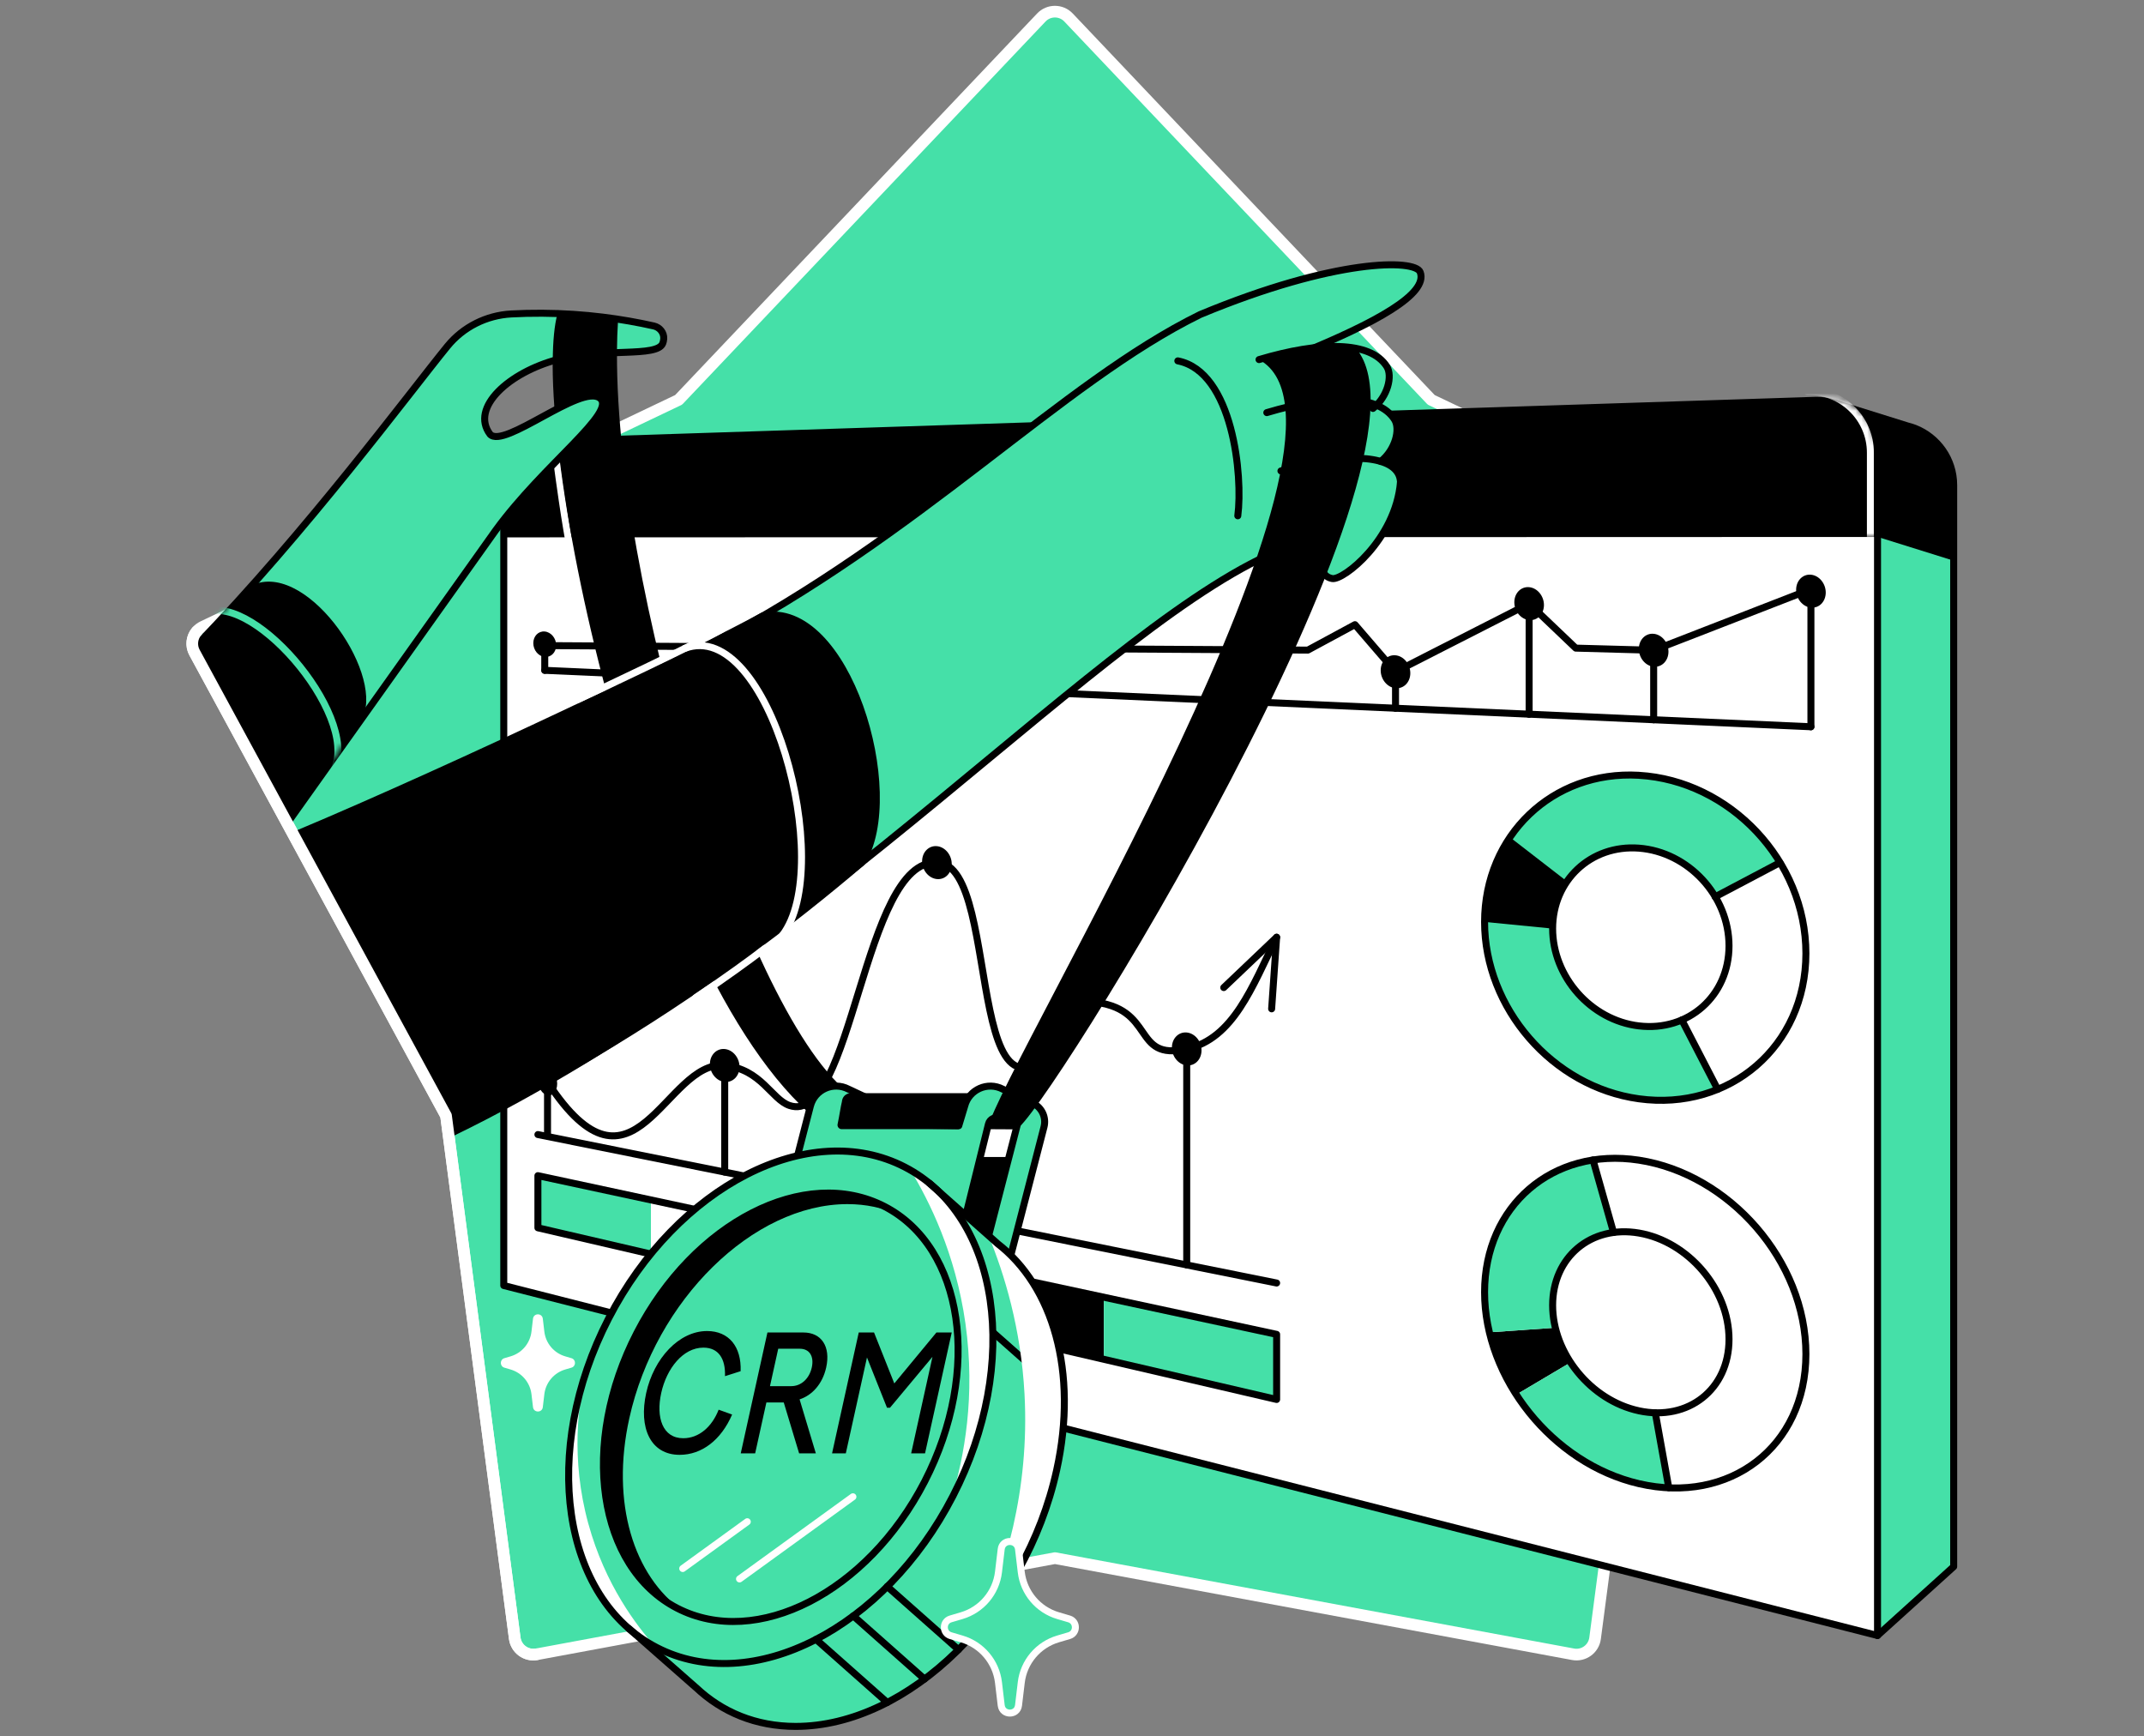 <svg width="368" height="298" viewBox="0 0 368 298" fill="none" xmlns="http://www.w3.org/2000/svg">
<rect x="0" y="0" width="368" height="298" fill="#808080" stroke="none"/>
<g clip-path="url(#clip0_5513_1094)">
<path d="M178.734 3.005L116.479 68.624L34.834 107.553C33.172 108.347 32.51 110.375 33.392 111.996L76.558 191.482L88.352 281.161C88.594 282.991 90.318 284.243 92.133 283.906L181.07 267.409L270.006 283.906C271.818 284.243 273.542 282.991 273.784 281.161L285.577 191.482L328.748 111.996C329.626 110.375 328.971 108.347 327.306 107.553L245.657 68.624L183.405 3.005C182.135 1.665 180.005 1.665 178.734 3.005Z" fill="#45E0A8" stroke="white" stroke-width="2" stroke-linecap="round" stroke-linejoin="round"/>
<path d="M328.671 73.493L328.645 73.486C328.246 73.328 327.833 73.207 327.412 73.101L315.245 69.298L312.401 73.171L106.416 79.862C102.58 79.986 99.538 83.131 99.538 86.967V224.689L322.258 280.685L335.333 268.862V83.263C335.333 78.808 332.562 75.019 328.671 73.493Z" fill="#45E0A8"/>
<path d="M311.427 68.709L93.345 75.796C89.509 75.92 86.467 79.064 86.467 82.9V220.622L322.262 280.686V79.196C322.262 73.27 317.353 68.519 311.43 68.709H311.427Z" fill="white" stroke="black" stroke-width="1.2" stroke-linecap="round" stroke-linejoin="round"/>
<path d="M311.427 68.709L93.345 75.795C89.509 75.92 86.467 79.064 86.467 82.9V92.223L322.262 92.154V79.2C322.262 73.273 317.353 68.522 311.43 68.713L311.427 68.709Z" fill="black"/>
<path d="M93.502 115.042L310.83 124.727" stroke="black" stroke-width="1.2" stroke-linecap="round" stroke-linejoin="round"/>
<path d="M111.727 215.223L92.327 210.717V201.767L111.727 205.937V215.223Z" fill="#45E0A8"/>
<path d="M111.727 215.223L129.564 219.367V209.766L111.727 205.937V215.223Z" fill="white"/>
<path d="M189.463 233.287L129.564 219.367V209.765L189.463 222.632V233.287Z" fill="black"/>
<path d="M189.463 233.287L219.123 240.176V229.001L189.463 222.632V233.287Z" fill="#45E0A8"/>
<path d="M92.327 194.714L219.123 220.19" stroke="black" stroke-width="1.2" stroke-linecap="round" stroke-linejoin="round"/>
<path d="M95.636 185.991C95.636 187.254 94.893 188.136 93.978 187.968C93.067 187.796 92.331 186.643 92.331 185.387C92.331 184.132 93.067 183.25 93.978 183.411C94.893 183.576 95.636 184.729 95.636 185.991Z" fill="black"/>
<path d="M163.357 148.282C163.357 149.849 162.211 151.005 160.806 150.866C159.404 150.727 158.273 149.358 158.273 147.806C158.273 146.254 159.404 145.094 160.806 145.218C162.211 145.343 163.357 146.715 163.357 148.282Z" fill="black"/>
<path d="M93.978 185.691C108.876 208.499 114.202 181.811 124.392 182.858C130.67 183.502 132.42 188.664 135.498 189.721C146.318 193.44 148.126 147.272 160.817 148.048C172.925 148.048 164.104 207.456 187.23 171.921C198.566 172.854 194.137 182.155 203.691 180.025C211.736 178.232 214.921 169.337 219.123 160.852" stroke="black" stroke-width="1.2" stroke-linecap="round" stroke-linejoin="round"/>
<path d="M93.502 110.8L224.482 111.572L232.567 107.205L239.529 115.287L262.462 103.596L270.467 111.231L283.838 111.598L309.966 101.455" stroke="black" stroke-width="1.2" stroke-linecap="round" stroke-linejoin="round"/>
<path d="M106.09 83.797C106.09 85.598 105.007 87.069 103.678 87.084C102.349 87.098 101.288 85.66 101.288 83.877C101.288 82.095 102.357 80.623 103.678 80.59C105.007 80.561 106.09 81.996 106.09 83.797Z" fill="#45E0A8"/>
<path d="M281.305 133.055C266.422 132.187 254.815 143.469 254.815 158.22C254.815 172.971 266.422 186.526 281.305 188.576C296.851 190.717 309.97 179.586 309.97 163.626C309.97 147.667 296.851 133.963 281.305 133.059V133.055ZM281.305 176.068C273.048 175.08 266.495 167.609 266.495 159.362C266.495 151.115 273.048 144.929 281.305 145.559C289.761 146.203 296.771 153.718 296.771 162.327C296.771 170.94 289.765 177.078 281.305 176.064V176.068Z" fill="#45E0A8"/>
<path d="M281.305 199.106C266.422 196.833 254.815 207.016 254.815 221.764C254.815 236.512 266.422 251.168 281.305 254.627C296.851 258.24 309.97 248.349 309.97 232.386C309.97 216.423 296.851 201.482 281.305 199.106ZM281.305 242.119C273.048 240.348 266.495 232.258 266.495 224.015C266.495 215.772 273.048 210.204 281.305 211.614C289.761 213.06 296.771 221.233 296.771 229.846C296.771 238.459 289.765 243.935 281.305 242.123V242.119Z" fill="white"/>
<path d="M268.959 151.262L259.156 143.677C256.407 147.729 254.812 152.715 254.812 158.22L266.492 159.366C266.492 156.287 267.4 153.509 268.955 151.262H268.959Z" fill="black"/>
<path d="M309.966 163.623C309.966 158.03 308.326 152.675 305.508 148.044L294.388 153.912C295.885 156.426 296.767 159.311 296.767 162.331C296.767 168.22 293.473 172.968 288.667 175.047L294.82 186.943C303.769 183.257 309.966 174.542 309.966 163.626V163.623Z" fill="white"/>
<path d="M260.243 239.352L269.581 233.818C268.373 231.984 267.484 229.967 266.979 227.862L255.635 228.653C256.524 232.419 258.113 236.047 260.247 239.352H260.243Z" fill="black"/>
<path d="M281.306 254.623C283.052 255.03 284.765 255.256 286.434 255.33L284.113 242.449C283.198 242.423 282.265 242.324 281.306 242.119C276.488 241.087 272.268 237.903 269.581 233.818L260.244 239.352C265.017 246.746 272.586 252.603 281.302 254.627L281.306 254.623Z" fill="#45E0A8"/>
<path d="M266.495 224.012C266.495 217.269 270.866 212.335 276.957 211.519L273.428 199.073C262.535 200.743 254.815 209.703 254.815 221.764C254.815 224.085 255.101 226.395 255.631 228.653L266.975 227.862C266.671 226.6 266.495 225.311 266.495 224.015V224.012Z" fill="#45E0A8"/>
<path d="M281.305 133.055C266.422 132.187 254.815 143.469 254.815 158.22C254.815 172.971 266.422 186.526 281.305 188.576C296.851 190.717 309.97 179.586 309.97 163.626C309.97 147.667 296.851 133.963 281.305 133.059V133.055ZM281.305 176.068C273.048 175.08 266.495 167.609 266.495 159.362C266.495 151.115 273.048 144.929 281.305 145.559C289.761 146.203 296.771 153.718 296.771 162.327C296.771 170.94 289.765 177.078 281.305 176.064V176.068Z" stroke="black" stroke-width="1.2" stroke-linecap="round" stroke-linejoin="round"/>
<path d="M281.305 199.106C266.422 196.833 254.815 207.016 254.815 221.764C254.815 236.512 266.422 251.168 281.305 254.627C296.851 258.24 309.97 248.349 309.97 232.386C309.97 216.423 296.851 201.482 281.305 199.106ZM281.305 242.119C273.048 240.348 266.495 232.258 266.495 224.015C266.495 215.772 273.048 210.204 281.305 211.614C289.761 213.06 296.771 221.233 296.771 229.846C296.771 238.459 289.765 243.935 281.305 242.123V242.119Z" stroke="black" stroke-width="1.2" stroke-linecap="round" stroke-linejoin="round"/>
<path d="M126.932 183.096C126.932 184.663 125.787 185.819 124.381 185.68C122.979 185.541 121.848 184.172 121.848 182.62C121.848 181.068 122.979 179.908 124.381 180.032C125.787 180.157 126.932 181.529 126.932 183.096Z" fill="black"/>
<path d="M206.231 180.259C206.231 181.826 205.085 182.982 203.68 182.843C202.278 182.704 201.147 181.335 201.147 179.783C201.147 178.231 202.278 177.071 203.68 177.195C205.085 177.32 206.231 178.693 206.231 180.259Z" fill="black"/>
<path d="M210.049 169.487L219.123 160.848L218.266 173.136" stroke="black" stroke-width="1.2" stroke-linecap="round" stroke-linejoin="round"/>
<path d="M92.327 210.717V201.767L219.123 229.001V240.176L92.327 210.717Z" stroke="black" stroke-width="1.2" stroke-linecap="round" stroke-linejoin="round"/>
<path d="M265.006 103.834C265.006 105.4 263.86 106.557 262.455 106.418C261.049 106.279 259.922 104.91 259.922 103.358C259.922 101.806 261.053 100.645 262.455 100.77C263.86 100.894 265.006 102.267 265.006 103.834Z" fill="black"/>
<path d="M313.374 101.693C313.374 103.259 312.228 104.416 310.823 104.277C309.417 104.138 308.29 102.769 308.29 101.217C308.29 99.665 309.421 98.505 310.823 98.629C312.228 98.754 313.374 100.126 313.374 101.693Z" fill="black"/>
<path d="M242.07 115.525C242.07 117.092 240.924 118.248 239.518 118.109C238.116 117.97 236.985 116.601 236.985 115.049C236.985 113.497 238.116 112.337 239.518 112.461C240.924 112.586 242.07 113.958 242.07 115.525Z" fill="black"/>
<path d="M93.978 185.691V194.937" stroke="black" stroke-width="1.2" stroke-linecap="round" stroke-linejoin="round"/>
<path d="M124.392 182.858V201.156" stroke="black" stroke-width="1.2" stroke-linecap="round" stroke-linejoin="round"/>
<path d="M203.691 180.021V217.09" stroke="black" stroke-width="1.2" stroke-linecap="round" stroke-linejoin="round"/>
<path d="M328.671 73.493L328.645 73.486C328.246 73.328 327.833 73.207 327.412 73.101L315.245 69.298L312.4 73.171L309.37 73.27L322.294 92.15L335.329 96.224V83.263C335.329 78.808 332.558 75.019 328.667 73.493H328.671Z" fill="black"/>
<path d="M322.258 280.689L335.333 268.866V83.263C335.333 78.808 332.562 75.019 328.671 73.493L328.645 73.486C328.246 73.328 327.832 73.207 327.411 73.101L315.244 69.298" stroke="black" stroke-width="1.2" stroke-linecap="round" stroke-linejoin="round"/>
<mask id="mask0_5513_1094" style="mask-type:alpha" maskUnits="userSpaceOnUse" x="86" y="68" width="237" height="25">
<path d="M311.5 68.2L93.345 75.795C89.509 75.92 86.467 79.064 86.467 82.9V92.223L322.262 92.154V79.2C322.262 70.366 317.422 68.01 311.5 68.2Z" fill="black"/>
</mask>
<g mask="url(#mask0_5513_1094)">
<path d="M321.039 94.767V77.688C321.039 71.762 316.13 67.01 310.208 67.201" stroke="white" stroke-width="1.2" stroke-linecap="round" stroke-linejoin="round"/>
</g>
<path d="M284.113 242.449L286.433 255.33" stroke="black" stroke-width="1.2" stroke-linecap="round" stroke-linejoin="round"/>
<path d="M273.428 199.073L276.953 211.519" stroke="black" stroke-width="1.2" stroke-linecap="round" stroke-linejoin="round"/>
<path d="M288.667 175.047L294.82 186.943" stroke="black" stroke-width="1.2" stroke-linecap="round" stroke-linejoin="round"/>
<path d="M294.388 153.912L305.508 148.044" stroke="black" stroke-width="1.2" stroke-linecap="round" stroke-linejoin="round"/>
<path d="M310.83 102.183V124.727" stroke="black" stroke-width="1.2" stroke-linecap="round" stroke-linejoin="round"/>
<path d="M286.379 111.835C286.379 113.402 285.233 114.559 283.827 114.42C282.422 114.28 281.294 112.911 281.294 111.359C281.294 109.807 282.425 108.647 283.827 108.772C285.233 108.896 286.379 110.269 286.379 111.835Z" fill="black"/>
<path d="M283.838 111.597V123.53" stroke="black" stroke-width="1.2" stroke-linecap="round" stroke-linejoin="round"/>
<path d="M262.462 103.596V122.597" stroke="black" stroke-width="1.2" stroke-linecap="round" stroke-linejoin="round"/>
<path d="M239.529 115.287V121.568" stroke="black" stroke-width="1.2" stroke-linecap="round" stroke-linejoin="round"/>
<path d="M95.464 110.741C95.464 111.953 94.578 112.846 93.491 112.74C92.408 112.634 91.537 111.576 91.537 110.375C91.537 109.175 92.412 108.278 93.491 108.377C94.578 108.472 95.464 109.533 95.464 110.745V110.741Z" fill="black"/>
<path d="M93.502 109.932V115.042" stroke="black" stroke-width="1.2" stroke-linecap="round" stroke-linejoin="round"/>
<path d="M95.465 78.13C95.732 80.597 96.112 83.127 96.482 85.718C96.98 89.199 97.602 92.82 98.21 96.037" stroke="white" stroke-width="1.2" stroke-linecap="round" stroke-linejoin="round"/>
<path d="M144.85 198.564H173.723L168.965 220.966L137.248 217.145L144.85 198.564Z" fill="black"/>
<path d="M240.386 83.141C240.39 83.02 240.383 82.918 240.379 82.808C240.379 82.794 240.383 82.779 240.383 82.764L240.375 82.746C240.346 82.131 240.196 81.681 240.042 81.373C239.932 81.157 237.304 79.258 237.143 79.067L238.457 77.607C239.815 75.648 240.148 73.255 239.361 72.01C238.67 70.916 237.619 70.096 236.268 69.532C238.322 67.464 238.955 64.385 238.025 62.91C235.229 58.478 226.565 58.58 216.096 61.713L203.625 65.842L165.901 87.175L132.061 105.038C132.061 105.038 119.667 170.361 145.242 150.145C176.549 125.4 202 101.253 220.525 94.06L229.672 87.695C226.115 94.895 225.946 98.793 228.655 99.298C230.529 99.65 239.285 92.783 240.331 83.141H240.375H240.386Z" fill="#45E0A8"/>
<path d="M121.698 110.799C158.174 91.809 182.139 65.674 206.004 53.975C229.189 44.334 242.908 44.447 243.765 46.702C245.375 50.937 233.589 56.735 217.432 62.954" fill="#45E0A8"/>
<path d="M121.698 110.799C158.174 91.809 182.139 65.674 206.004 53.975C229.189 44.334 242.908 44.447 243.765 46.702C245.185 50.44 236.17 55.396 222.923 60.787" stroke="black" stroke-width="1.2" stroke-linecap="round" stroke-linejoin="round"/>
<path d="M217.436 70.813C227.901 67.684 236.565 67.578 239.365 72.01C240.383 73.624 239.53 77.168 236.99 79.195" stroke="black" stroke-width="1.2" stroke-linecap="round" stroke-linejoin="round"/>
<path d="M216.103 61.713C226.568 58.584 235.232 58.478 238.032 62.91C239.05 64.525 238.197 68.068 235.657 70.096" stroke="black" stroke-width="1.2" stroke-linecap="round" stroke-linejoin="round"/>
<path d="M220.532 94.057C189.959 105.924 140.532 163.971 77.057 194.662" stroke="black" stroke-width="1.2" stroke-linecap="round" stroke-linejoin="round"/>
<path d="M219.862 80.821C230.327 77.691 238.333 77.984 240.042 81.373C240.229 81.743 240.419 82.307 240.386 83.141" stroke="black" stroke-width="1.2" stroke-linecap="round" stroke-linejoin="round"/>
<path d="M229.679 87.688C226.122 94.888 225.953 98.786 228.662 99.291C230.562 99.646 239.526 92.6 240.382 82.761" stroke="black" stroke-width="1.2" stroke-linecap="round" stroke-linejoin="round"/>
<path d="M130.882 105.726C145.311 102.823 155.333 136.133 147.903 148.033C135.564 158.56 120.175 170.13 101.566 181.148C93.185 186.11 85.04 190.435 77.257 194.207C77.057 192.286 77.057 191.279 77.057 191.279L61.451 163.088C61.451 163.088 53.9 148.993 50.88 143.184C78.303 131.676 120.804 111.342 130.886 105.722L130.882 105.726Z" fill="black" stroke="black" stroke-width="1.2" stroke-linecap="round" stroke-linejoin="round"/>
<path d="M117.522 111.286C132.006 105.792 143.478 148.659 134.275 160.544" stroke="white" stroke-width="1.2" stroke-linecap="round" stroke-linejoin="round"/>
<path d="M95.706 53.752L106.091 54.784C103.569 94.009 126.461 170.094 144.514 186.595C144.246 188.224 141.937 191.697 141.67 193.326C110.501 170.262 90.409 73.178 95.706 53.748V53.752Z" fill="black"/>
<path d="M33.261 111.238C52.007 91.959 70.512 67.126 76.8 59.418C79.505 56.102 83.499 54.107 87.77 53.88C89.469 53.789 91.237 53.745 93.067 53.756C100.443 53.8 106.911 54.751 112.215 55.941C113.236 56.172 113.993 57.09 113.924 58.134C113.902 58.452 113.836 58.708 113.759 58.913C112.84 61.399 103.536 59.645 95.79 61.677C87.39 63.88 80.666 69.935 84.11 74.528C86.464 77.124 99.681 65.894 102.932 68.299C106.091 70.634 93.356 79.653 85.084 91.004C72.826 108.234 61.221 124.547 49.37 141.204L33.261 111.238Z" fill="#45E0A8"/>
<path d="M94.879 61.933C95.183 61.842 95.486 61.754 95.794 61.673C99.136 60.798 102.767 60.626 105.889 60.513C105.907 58.529 105.973 56.618 106.09 54.788C106.079 54.788 106.065 54.785 106.054 54.781L96.844 53.866C96.46 53.847 96.083 53.822 95.691 53.811C95.16 55.784 94.897 58.547 94.875 61.933H94.879Z" fill="black"/>
<path d="M33.714 110.735C52.457 91.458 70.513 67.124 76.8 59.418C79.505 56.102 83.499 54.107 87.77 53.88C89.469 53.789 91.237 53.745 93.067 53.756C100.443 53.8 106.911 54.751 112.214 55.941C113.236 56.172 113.993 57.09 113.924 58.134C113.902 58.452 113.836 58.708 113.759 58.913C112.84 61.399 103.536 59.645 95.79 61.677C87.39 63.88 80.666 69.935 84.11 74.528C86.464 77.124 99.681 65.894 102.932 68.299C106.091 70.634 93.356 79.653 85.084 91.004C72.826 108.234 61.221 124.547 49.37 141.204" stroke="black" stroke-width="1.2" stroke-linecap="round" stroke-linejoin="round"/>
<path d="M62.309 123.018C65.793 115.045 52.068 95.542 42.826 100.667C39.854 103.907 36.28 107.634 33.261 110.735C35.275 114.835 34.771 114.258 37.288 118.789L49.37 141.211C53.703 135.121 58.002 129.077 62.312 123.018H62.309Z" fill="black"/>
<mask id="mask1_5513_1094" style="mask-type:alpha" maskUnits="userSpaceOnUse" x="33" y="99" width="30" height="43">
<path d="M62.309 123.018C65.793 115.045 51.565 95.542 42.322 100.667C39.35 103.907 36.381 107.131 33.362 110.231C35.375 114.331 34.771 114.258 37.288 118.789L49.37 141.211C53.703 135.121 58.002 129.077 62.312 123.018H62.309Z" fill="black"/>
</mask>
<g mask="url(#mask1_5513_1094)">
<path d="M34.457 105.55C42.473 100.312 61.701 122.571 57.378 131.985" stroke="#45E0A8" stroke-width="1.2" stroke-linecap="round" stroke-linejoin="round"/>
</g>
<path d="M99.044 120.119C101.709 118.918 120.765 109.928 124.045 107.889" stroke="white" stroke-width="1.2" stroke-linecap="round" stroke-linejoin="round"/>
<path d="M119.458 171.188C121.717 169.677 124.015 168.092 126.343 166.419C128.06 165.189 129.729 163.959 131.347 162.733" stroke="white" stroke-width="1.2" stroke-linecap="round" stroke-linejoin="round"/>
<path d="M150.923 189.391L145.623 186.91C143.02 185.559 139.836 186.975 139.104 189.816L132.91 213.769L137.698 215.007L144.514 195.621C144.733 194.732 144.389 191.562 145.202 191.983L148.123 193.059L142.193 215.988L146.549 217.236L152.713 193.403C153.123 191.811 152.383 190.149 150.923 189.391V189.391Z" fill="#45E0A8"/>
<path d="M137.694 215.007L132.906 213.769L139.1 189.816C139.836 186.975 143.016 185.559 145.619 186.91L149.462 188.71" stroke="black" stroke-width="1.2" stroke-linecap="round" stroke-linejoin="round"/>
<path d="M140.337 192.605L134.012 210.72L164.181 215.007L168.939 192.605H140.337Z" fill="#45E0A8"/>
<path d="M145.93 187.612C145.784 187.623 145.414 187.667 145.07 187.945C144.569 188.352 144.517 188.941 144.51 189.047C144.294 189.885 144.089 191.415 143.767 192.924C143.672 193.366 144.008 193.787 144.462 193.787H168.061L170.425 187.616H145.93V187.612Z" fill="black"/>
<path d="M177.406 189.391L172.106 186.91C169.503 185.559 166.319 186.975 165.586 189.816L159.393 213.769L164.181 215.007L169.66 192.902C169.88 192.012 170.872 191.565 171.685 191.986L174.606 193.063L168.676 215.991L173.032 217.239L179.196 193.407C179.606 191.814 178.866 190.153 177.406 189.395V189.391Z" fill="#45E0A8"/>
<path d="M164.181 215.007L169.66 192.902C169.88 192.012 170.872 191.566 171.685 191.986L174.606 193.063L168.676 215.991L173.032 217.239L179.196 193.407C179.606 191.814 178.866 190.153 177.406 189.395L172.105 186.913C169.503 185.562 166.318 186.979 165.586 189.82L164.565 193.198L158.159 193.099" stroke="black" stroke-width="1.2" stroke-linecap="round" stroke-linejoin="round"/>
<path d="M232.743 59.785C226.799 59.169 222.641 59.785 216.1 61.714C238.446 73.881 172.786 181.51 169.437 193.791C172.508 193.791 173.903 193.846 174.415 193.784C178.149 193.334 249.383 79.199 232.74 59.788L232.743 59.785Z" fill="black"/>
<path d="M171.15 213.367V213.356L159.528 203.056L153.474 203.447L150.191 208.931C132.756 212.327 116.014 230.454 111.185 252.317C109.418 260.33 109.476 267.833 111.035 274.305L107.931 279.484L119.447 289.613H119.458C123.913 293.833 129.74 296.286 136.563 296.286C155.945 296.286 176 276.6 181.362 252.321C185.1 235.399 180.707 220.721 171.146 213.371L171.15 213.367Z" fill="#45E0A8"/>
<path d="M170.55 228.755L182.172 239.055" stroke="black" stroke-width="1.2" stroke-linecap="round" stroke-linejoin="round"/>
<path d="M181.363 252.317C185.1 235.395 180.708 220.717 171.147 213.367V213.356L169.679 212.057C172.388 218.653 175.243 227.935 175.85 239.253C176.747 255.915 172.38 269.763 168.006 279.298C174.28 271.849 179.112 262.489 181.359 252.321L181.363 252.317Z" fill="white"/>
<path d="M163.559 256.762C175.309 233.987 171.606 208.699 155.288 200.281C138.97 191.862 116.216 203.5 104.466 226.275C92.716 249.05 96.419 274.338 112.737 282.756C129.055 291.175 151.809 279.537 163.559 256.762Z" fill="#45E0A8"/>
<path d="M100.973 261.472C97.884 250.172 99.359 240.688 100.413 236.032C99.838 237.829 99.333 239.652 98.923 241.508C94.776 260.289 100.64 276.311 112.474 282.61C109.352 279.111 103.861 272.025 100.977 261.472H100.973Z" fill="white"/>
<path d="M169.101 241.508C173.164 223.115 167.622 207.371 156.278 200.808C159.474 206.076 164.002 215.084 165.707 227.108C167.475 239.568 165.484 250.095 163.35 257.149C165.901 252.288 167.882 247.017 169.101 241.504V241.508Z" fill="white"/>
<path d="M158.712 254.262C168.535 235.222 165.44 214.081 151.799 207.044C138.157 200.006 119.136 209.735 109.313 228.775C99.49 247.816 102.585 268.956 116.226 275.994C129.868 283.031 148.889 273.302 158.712 254.262Z" stroke="black" stroke-width="1.2" stroke-linecap="round" stroke-linejoin="round"/>
<path d="M121.358 228.433C125.11 228.433 127.277 231.116 127.123 235.322L124.44 236.178C124.542 233.217 123.356 231.281 120.732 231.281C117.222 231.281 114.418 234.875 113.495 239.055C112.566 243.261 113.722 246.83 117.276 246.83C119.992 246.83 122.222 244.839 123.349 241.932L125.662 242.763C123.77 247.134 120.468 249.678 116.651 249.678C111.64 249.678 109.597 245.029 110.915 239.055C112.221 233.136 116.53 228.433 121.365 228.433H121.358Z" fill="black"/>
<path d="M131.72 228.682H137.903C140.992 228.682 142.603 231.09 141.808 234.685C141.179 237.532 139.381 239.469 137.244 240.161L140.033 249.429H137.163L134.524 240.688H131.545L129.616 249.429H127.141L131.724 228.682H131.72ZM133.576 231.475L132.16 237.891H135.824C137.522 237.891 138.917 236.592 139.338 234.681C139.758 232.774 138.942 231.471 137.288 231.471H133.58L133.576 231.475Z" fill="black"/>
<path d="M147.394 228.682H150.022L153.499 237.423L160.729 228.682H163.357L158.774 249.429H156.391L160.051 232.858L152.756 241.599H152.248L148.81 232.968L145.176 249.429H142.815L147.398 228.682H147.394Z" fill="black"/>
<path d="M117.185 269.188L128.265 261.16" stroke="white" stroke-width="1.2" stroke-linecap="round" stroke-linejoin="round"/>
<path d="M126.933 270.977L146.395 256.878" stroke="white" stroke-width="1.2" stroke-linecap="round" stroke-linejoin="round"/>
<path d="M152.285 272.273L164.514 283.115" stroke="black" stroke-width="1.2" stroke-linecap="round" stroke-linejoin="round"/>
<path d="M146.461 277.321L158.687 288.16" stroke="black" stroke-width="1.2" stroke-linecap="round" stroke-linejoin="round"/>
<path d="M140.066 281.351L152.288 292.182" stroke="black" stroke-width="1.2" stroke-linecap="round" stroke-linejoin="round"/>
<path d="M108.016 243.404C112.5 223.103 129.268 206.65 145.469 206.65C148.639 206.65 151.545 207.287 154.148 208.451C150.795 206.083 146.732 204.75 142.131 204.75C125.93 204.75 109.161 221.207 104.678 241.504C101.072 257.833 106.519 271.666 117.214 276.457C108.762 270.491 104.806 257.932 108.016 243.404Z" fill="black"/>
<path d="M163.559 256.762C175.309 233.987 171.606 208.699 155.288 200.281C138.97 191.862 116.216 203.5 104.466 226.275C92.716 249.05 96.419 274.338 112.737 282.756C129.055 291.175 151.809 279.537 163.559 256.762Z" stroke="black" stroke-width="1.2" stroke-linecap="round" stroke-linejoin="round"/>
<path d="M107.931 279.484L119.447 289.613H119.458C123.913 293.833 129.74 296.286 136.563 296.286C155.945 296.286 176 276.6 181.362 252.321C185.1 235.399 180.707 220.721 171.146 213.371V213.36L159.524 203.059" stroke="black" stroke-width="1.2" stroke-linecap="round" stroke-linejoin="round"/>
<path d="M93.169 226.313L93.433 228.539C93.671 230.537 95.077 232.203 97.006 232.774L98.085 233.092C98.894 233.33 98.894 234.48 98.085 234.718L97.006 235.036C95.077 235.607 93.671 237.273 93.433 239.271L93.169 241.497C93.052 242.492 91.606 242.492 91.486 241.497L91.222 239.271C90.984 237.273 89.579 235.607 87.65 235.036L86.57 234.718C85.761 234.48 85.761 233.33 86.57 233.092L87.65 232.774C89.579 232.203 90.984 230.537 91.222 228.539L91.486 226.313C91.603 225.318 93.049 225.318 93.169 226.313Z" fill="white"/>
<path d="M174.822 265.872L175.29 269.799C175.711 273.328 178.189 276.271 181.601 277.277L183.511 277.841C184.939 278.266 184.939 280.29 183.511 280.711L181.601 281.274C178.193 282.285 175.711 285.224 175.29 288.753L174.822 292.68C174.613 294.441 172.058 294.441 171.849 292.68L171.381 288.753C170.96 285.224 168.482 282.281 165.07 281.274L163.16 280.711C161.732 280.286 161.732 278.262 163.16 277.841L165.07 277.277C168.478 276.267 170.96 273.328 171.381 269.799L171.849 265.872C172.058 264.111 174.613 264.111 174.822 265.872Z" fill="#45E0A8" stroke="white" stroke-width="1.2" stroke-linecap="round" stroke-linejoin="round"/>
<path d="M202.164 61.933C211.652 63.8 213.358 81.772 212.457 88.522" stroke="black" stroke-width="1.2" stroke-linecap="round" stroke-linejoin="round"/>
<path d="M92.133 283.906C90.318 284.243 88.594 282.991 88.352 281.161L76.558 191.481L33.392 111.996C32.735 110.789 32.934 109.357 33.764 108.376" stroke="white" stroke-width="2" stroke-linecap="round" stroke-linejoin="round"/>
</g>
<defs>
<clipPath id="clip0_5513_1094">
<rect width="368" height="297.99" fill="white"/>
</clipPath>
</defs>
</svg>
